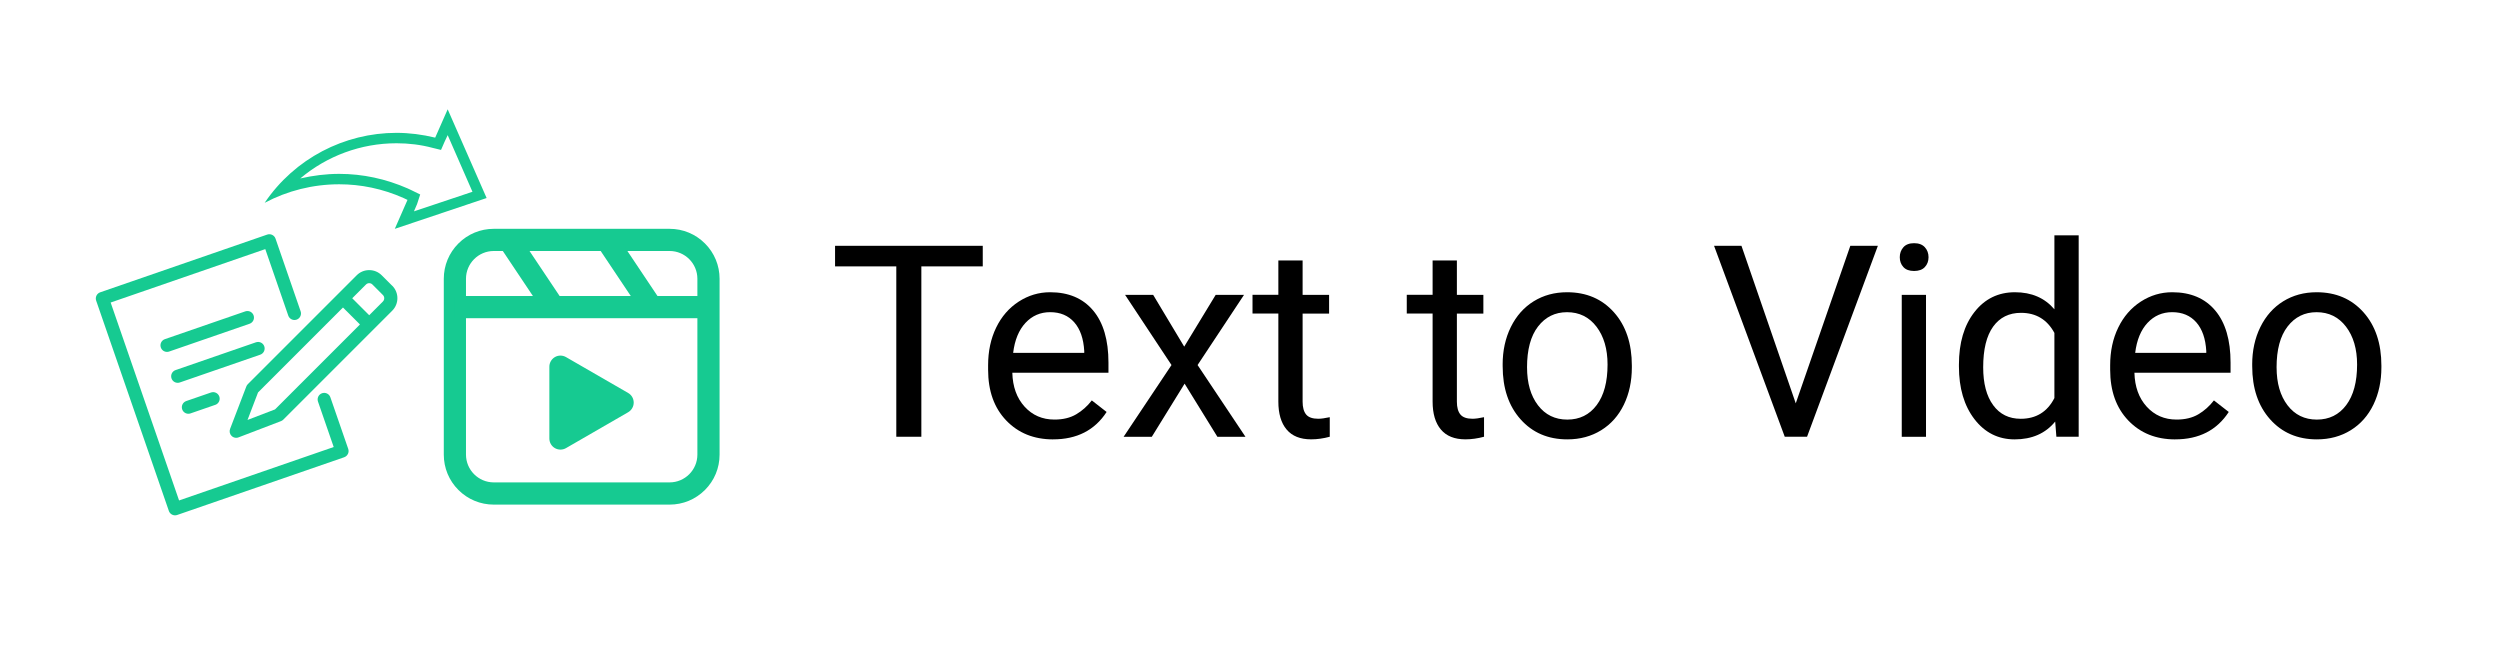 <?xml version="1.0" encoding="UTF-8"?> <svg xmlns="http://www.w3.org/2000/svg" id="_Слой_1" width="120.063" height="32" viewBox="0 0 120.063 32"><defs><style>.cls-1{fill:#16ca91;}.cls-1,.cls-2,.cls-3{stroke-width:0px;}.cls-3{fill:#fff;}</style></defs><rect class="cls-3" width="120.063" height="32"></rect><path class="cls-1" d="m32.158,24.234h-8.445c-.641,0-1.244-.25-1.697-.703-.453-.453-.703-1.056-.703-1.697v-8.445c0-.641.25-1.244.703-1.697.453-.453,1.056-.703,1.697-.703h8.445c.641,0,1.244.25,1.697.703s.703,1.056.703,1.697v8.445c0,.641-.25,1.244-.703,1.697s-1.056.703-1.697.703Zm-8.445-12.18c-.736,0-1.334.599-1.334,1.334v8.445c0,.736.599,1.334,1.334,1.334h8.445c.736,0,1.334-.599,1.334-1.334v-8.445c0-.736-.599-1.334-1.334-1.334h-8.445Z"></path><rect class="cls-1" x="21.846" y="14.216" width="12.18" height="1.066"></rect><polygon class="cls-1" points="29.901 19.335 26.915 17.611 26.915 21.059 29.901 19.335 26.915 17.611 26.915 21.059 29.901 19.335"></polygon><path class="cls-1" d="m26.915,21.592c-.092,0-.184-.024-.266-.071-.165-.095-.266-.271-.266-.462v-3.448c0-.19.102-.366.266-.462s.368-.095.533,0l2.986,1.724c.165.095.266.271.266.462s-.102.366-.266.462l-2.986,1.724c-.082.048-.174.071-.266.071Zm.533-3.058v1.602l1.387-.801-1.387-.801Z"></path><rect class="cls-1" x="25.052" y="11.171" width="1.066" height="4.149" transform="translate(-3.045 16.459) rotate(-33.776)"></rect><rect class="cls-1" x="29.753" y="11.171" width="1.066" height="4.149" transform="translate(-2.252 19.073) rotate(-33.776)"></rect><path class="cls-1" d="m16.708,21.8c-.036.075-.101.132-.18.16l-8.02,2.772c-.034.012-.068.017-.102.017-.13,0-.252-.082-.297-.212l-3.491-10.099c-.028-.079-.022-.165.014-.24.036-.075.101-.133.18-.16l8.02-2.772c.164-.057.343.03.4.194l1.206,3.491c.057.164-.03.343-.194.4-.164.057-.343-.03-.4-.194l-1.104-3.194-7.426,2.566,3.286,9.505,7.426-2.566-.755-2.183c-.056-.164.031-.343.195-.4.164-.057.343.03.4.194l.858,2.48c.027.078.022.165-.014.24Z"></path><polyline class="cls-1" points="8.02 16.586 9.208 16.176 10.397 15.765 11.882 15.252"></polyline><path class="cls-1" d="m11.985,15.549l-3.862,1.334c-.034.012-.069.017-.103.017-.13,0-.252-.082-.296-.212-.057-.164.03-.343.194-.4l3.862-1.334c.164-.057.343.03.4.195.057.164-.03.343-.194.4Z"></path><polyline class="cls-1" points="8.534 18.072 9.722 17.661 10.91 17.25 12.395 16.737"></polyline><path class="cls-1" d="m12.498,17.034l-3.862,1.334c-.034.012-.069.017-.102.017-.131,0-.252-.081-.297-.212-.056-.164.03-.343.195-.4l3.861-1.334c.164-.056.343.03.4.195.056.164-.031.343-.195.4Z"></path><line class="cls-1" x1="9.047" y1="19.557" x2="10.235" y2="19.146"></line><path class="cls-1" d="m10.338,19.443l-1.189.411c-.034.012-.068.017-.102.017-.13,0-.252-.081-.297-.211-.056-.164.03-.343.195-.4l1.188-.41c.164-.057.343.03.4.194.057.164-.03.343-.194.4Z"></path><path class="cls-1" d="m18.835,13.723l-.504-.503c-.16-.16-.373-.248-.6-.248s-.44.088-.6.248l-.882.882-1.811,1.811-2.537,2.537c-.031.031-.055.069-.071.11l-.781,2.04c-.044.116-.016.247.072.334.06.061.14.092.222.092.038,0,.076-.007.112-.021l2.041-.781c.041-.016.078-.04.11-.072l1.709-1.709,3.522-3.522c.331-.331.331-.869,0-1.2Zm-5.628,5.939l-1.32.506.505-1.321,4.079-4.079.815.815-4.079,4.079Zm5.183-5.183l-.659.66-.815-.815.66-.66c.041-.041.096-.065.155-.065.058,0,.114.023.155.065l.503.504c.086.085.086.225,0,.311Z"></path><g id="Arrow"><path class="cls-1" d="m23.37,9.51l-1.87-4.26-.6,1.36c-.62-.15-1.24-.23-1.86-.23-2.5,0-4.89,1.23-6.33,3.36,1.09-.58,2.32-.89,3.58-.89,1.03,0,2.08.21,3.09.66.06.03.13.06.19.09l-.61,1.39,4.41-1.48Zm-4.33-2.63c.59,0,1.17.07,1.73.22l.41.1.17-.39.15-.32,1.19,2.72-2.81.94.15-.35.15-.46-.43-.21c-.06-.03-.11-.05-.17-.08-1.05-.46-2.16-.7-3.29-.7-.63,0-1.26.08-1.87.22,1.28-1.08,2.91-1.69,4.62-1.69Z"></path></g><path class="cls-2" d="m47.196,12.793h-2.948v8.182h-1.203v-8.182h-2.941v-.988h7.093v.988Z"></path><path class="cls-2" d="m50.578,21.102c-.924,0-1.675-.304-2.255-.91s-.869-1.418-.869-2.435v-.214c0-.676.129-1.28.387-1.811s.619-.946,1.083-1.247c.464-.3.967-.45,1.508-.45.886,0,1.575.292,2.066.876.49.583.736,1.419.736,2.506v.484h-4.617c.017.672.213,1.215.589,1.629.376.413.854.62,1.433.62.412,0,.76-.084,1.045-.252.286-.168.536-.391.75-.668l.711.555c-.57.878-1.428,1.316-2.57,1.316Zm-.145-6.11c-.47,0-.865.172-1.184.514-.319.343-.517.822-.592,1.439h3.414v-.088c-.034-.593-.193-1.051-.479-1.377-.286-.325-.672-.488-1.159-.488Z"></path><path class="cls-2" d="m56.871,16.649l1.512-2.488h1.361l-2.23,3.37,2.299,3.445h-1.348l-1.574-2.551-1.575,2.551h-1.354l2.3-3.445-2.23-3.37h1.349l1.492,2.488Z"></path><path class="cls-2" d="m62.558,12.51v1.65h1.272v.9h-1.272v4.232c0,.273.057.479.17.615.113.136.307.204.58.204.134,0,.318-.024.554-.075v.939c-.307.083-.604.125-.895.125-.521,0-.913-.157-1.178-.473-.265-.314-.396-.762-.396-1.342v-4.226h-1.241v-.9h1.241v-1.65h1.165Z"></path><path class="cls-2" d="m69.967,12.51v1.65h1.272v.9h-1.272v4.232c0,.273.057.479.17.615.113.136.307.204.58.204.134,0,.318-.024.554-.075v.939c-.307.083-.604.125-.895.125-.521,0-.913-.157-1.178-.473-.265-.314-.397-.762-.397-1.342v-4.226h-1.241v-.9h1.241v-1.65h1.166Z"></path><path class="cls-2" d="m72.165,17.505c0-.667.131-1.268.394-1.801s.628-.944,1.096-1.234c.469-.29,1.003-.435,1.604-.435.928,0,1.679.321,2.252.964s.859,1.497.859,2.563v.082c0,.663-.127,1.259-.381,1.786-.254.526-.617.938-1.09,1.231s-1.015.44-1.628.44c-.924,0-1.673-.321-2.246-.964s-.859-1.492-.859-2.551v-.082Zm1.172.139c0,.756.175,1.362.525,1.82s.82.687,1.408.687c.592,0,1.062-.231,1.411-.696.348-.464.522-1.113.522-1.949,0-.747-.178-1.353-.532-1.817s-.826-.696-1.414-.696c-.575,0-1.039.229-1.393.688-.353.457-.528,1.112-.528,1.964Z"></path><path class="cls-2" d="m86.242,19.369l2.62-7.564h1.323l-3.401,9.17h-1.071l-3.395-9.17h1.316l2.607,7.564Z"></path><path class="cls-2" d="m91.237,12.353c0-.189.059-.349.174-.479s.286-.195.513-.195.399.065.517.195c.118.13.177.289.177.479,0,.188-.059.347-.177.473-.117.126-.289.188-.517.188s-.397-.062-.513-.188-.174-.284-.174-.473Zm1.26,8.623h-1.165v-6.815h1.165v6.815Z"></path><path class="cls-2" d="m94.078,17.511c0-1.044.247-1.885.743-2.522.495-.636,1.145-.954,1.946-.954s1.43.273,1.896.819v-3.553h1.166v9.674h-1.071l-.057-.73c-.466.571-1.115.856-1.946.856-.789,0-1.433-.323-1.931-.97-.497-.646-.746-1.491-.746-2.532v-.089Zm1.165.133c0,.772.159,1.377.479,1.814.319.437.76.654,1.323.654.738,0,1.278-.331,1.618-.995v-3.129c-.349-.643-.884-.964-1.605-.964-.571,0-1.017.22-1.336.661s-.479,1.094-.479,1.958Z"></path><path class="cls-2" d="m104.465,21.102c-.924,0-1.676-.304-2.255-.91s-.869-1.418-.869-2.435v-.214c0-.676.129-1.28.388-1.811.258-.531.619-.946,1.083-1.247.464-.3.967-.45,1.509-.45.886,0,1.574.292,2.065.876.491.583.737,1.419.737,2.506v.484h-4.617c.017.672.213,1.215.589,1.629.376.413.854.62,1.434.62.411,0,.76-.084,1.045-.252.286-.168.535-.391.75-.668l.712.555c-.571.878-1.428,1.316-2.57,1.316Zm-.145-6.11c-.471,0-.865.172-1.185.514-.319.343-.517.822-.592,1.439h3.414v-.088c-.034-.593-.193-1.051-.479-1.377-.286-.325-.673-.488-1.159-.488Z"></path><path class="cls-2" d="m108.162,17.505c0-.667.131-1.268.394-1.801s.628-.944,1.096-1.234c.469-.29,1.003-.435,1.604-.435.928,0,1.679.321,2.252.964s.859,1.497.859,2.563v.082c0,.663-.127,1.259-.381,1.786-.254.526-.617.938-1.09,1.231s-1.015.44-1.628.44c-.924,0-1.673-.321-2.246-.964s-.859-1.492-.859-2.551v-.082Zm1.172.139c0,.756.175,1.362.525,1.82s.82.687,1.408.687c.592,0,1.062-.231,1.411-.696.348-.464.522-1.113.522-1.949,0-.747-.178-1.353-.532-1.817s-.826-.696-1.414-.696c-.575,0-1.039.229-1.393.688-.353.457-.528,1.112-.528,1.964Z"></path></svg> 